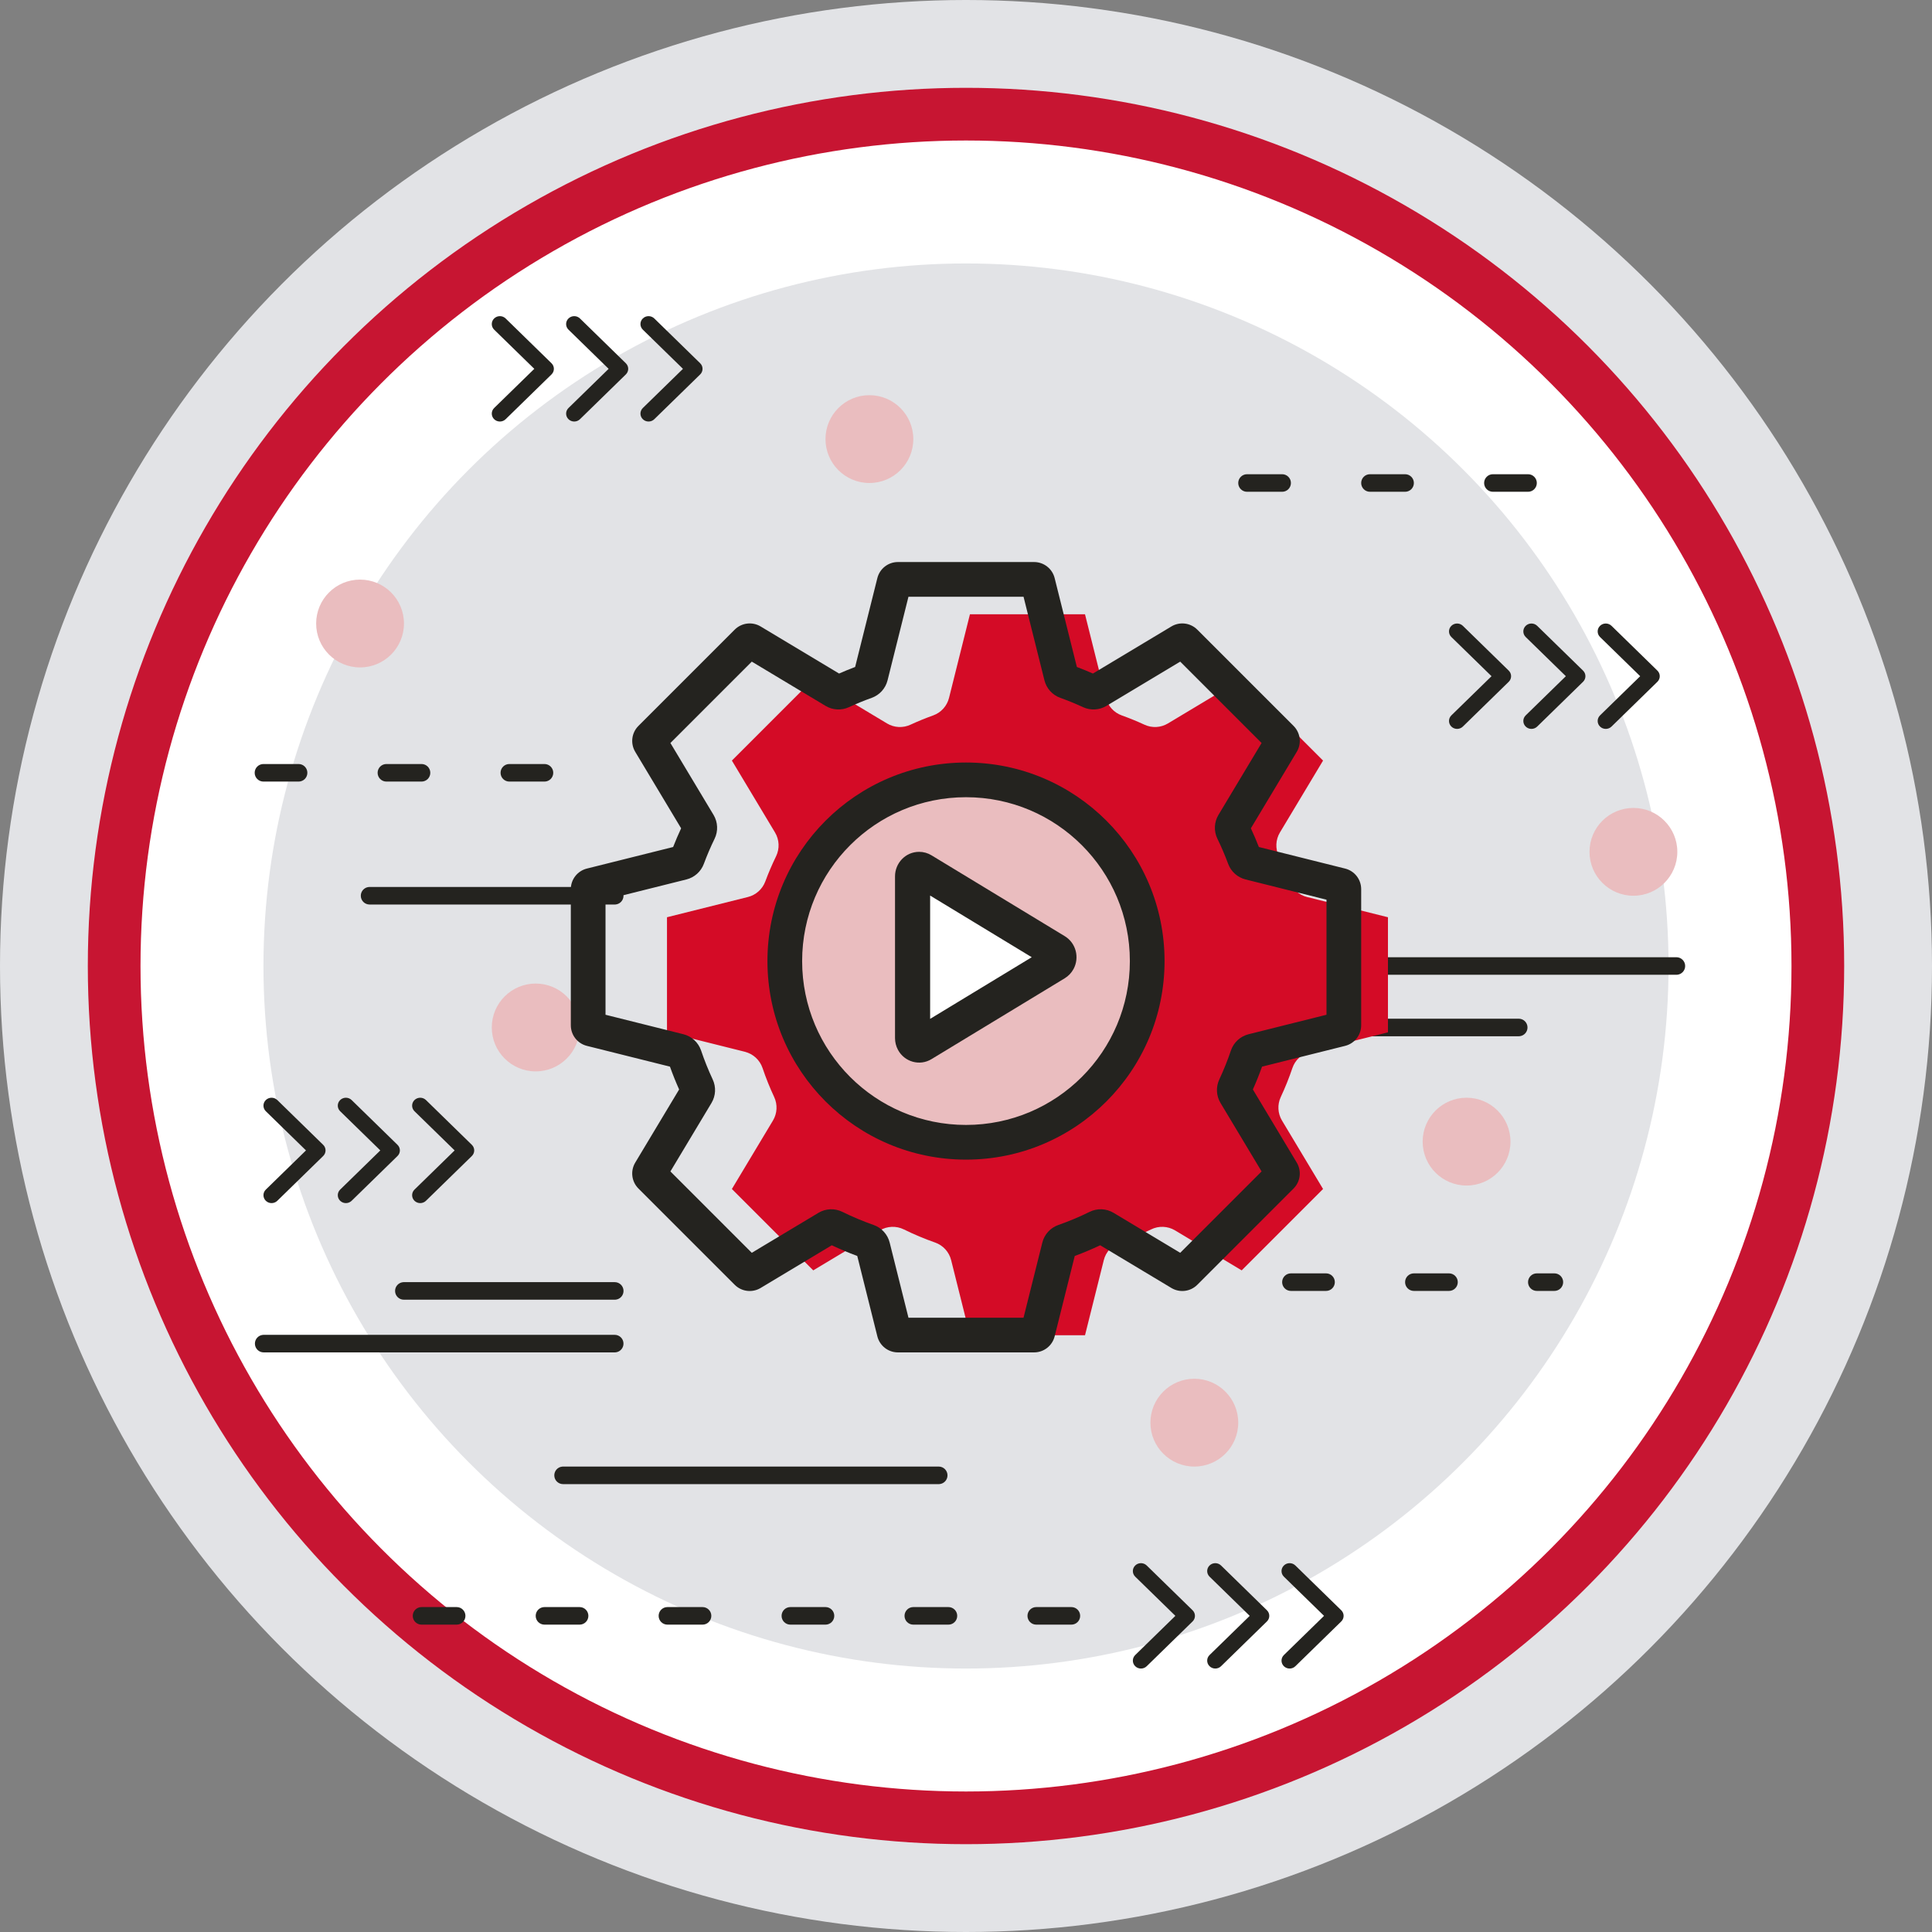<?xml version="1.0" encoding="UTF-8"?>
<svg width="220px" height="220px" viewBox="0 0 220 220" version="1.1" xmlns="http://www.w3.org/2000/svg" xmlns:xlink="http://www.w3.org/1999/xlink">
    <rect x="0" y="0" width="220" height="220" fill="#808080" stroke="none"/>
    <title>whySonar/自動化</title>
    <g id="whySonar/自動化" stroke="none" stroke-width="1" fill="none" fill-rule="evenodd">
        <circle id="Oval-Copy-4" fill="#E2E3E6" cx="110" cy="110" r="110"></circle>
        <circle id="Oval-Copy" stroke="#C71532" stroke-width="6" fill="#FFFFFF" cx="110" cy="110" r="97"></circle>
        <g id="Group" transform="translate(20, 20)">
            <circle id="Oval" fill="#E2E3E6" cx="90" cy="90" r="80"></circle>
            <path d="M53.199,16.264 C53.56,15.912 54.145,15.912 54.505,16.264 L54.505,16.264 L59.73,21.363 C60.09,21.715 60.09,22.285 59.73,22.637 L59.73,22.637 L54.505,27.736 C54.145,28.088 53.56,28.088 53.199,27.736 C52.839,27.384 52.839,26.813 53.199,26.461 L53.199,26.461 L57.77,22 L53.199,17.539 C52.839,17.187 52.839,16.616 53.199,16.264 Z M44.735,16.264 C45.096,15.912 45.68,15.912 46.041,16.264 L46.041,16.264 L51.265,21.363 C51.626,21.715 51.626,22.285 51.265,22.637 L51.265,22.637 L46.041,27.736 C45.68,28.088 45.096,28.088 44.735,27.736 C44.374,27.384 44.374,26.813 44.735,26.461 L44.735,26.461 L49.306,22 L44.735,17.539 C44.374,17.187 44.374,16.616 44.735,16.264 Z M36.27,16.264 C36.631,15.912 37.216,15.912 37.577,16.264 L37.577,16.264 L42.801,21.363 C43.161,21.715 43.161,22.285 42.801,22.637 L42.801,22.637 L37.577,27.736 C37.216,28.088 36.631,28.088 36.27,27.736 C35.91,27.384 35.91,26.813 36.27,26.461 L36.27,26.461 L40.842,22 L36.27,17.539 C35.91,17.187 35.91,16.616 36.27,16.264 Z" id="Combined-Shape" fill="#24231F"></path>
            <path d="M126.199,158.264 C126.56,157.912 127.145,157.912 127.505,158.264 L127.505,158.264 L132.73,163.363 C133.09,163.715 133.09,164.285 132.73,164.637 L132.73,164.637 L127.505,169.736 C127.145,170.088 126.56,170.088 126.199,169.736 C125.839,169.384 125.839,168.813 126.199,168.461 L126.199,168.461 L130.77,164 L126.199,159.539 C125.839,159.187 125.839,158.616 126.199,158.264 Z M117.735,158.264 C118.096,157.912 118.68,157.912 119.041,158.264 L119.041,158.264 L124.265,163.363 C124.626,163.715 124.626,164.285 124.265,164.637 L124.265,164.637 L119.041,169.736 C118.68,170.088 118.096,170.088 117.735,169.736 C117.374,169.384 117.374,168.813 117.735,168.461 L117.735,168.461 L122.306,164 L117.735,159.539 C117.374,159.187 117.374,158.616 117.735,158.264 Z M109.27,158.264 C109.631,157.912 110.216,157.912 110.577,158.264 L110.577,158.264 L115.801,163.363 C116.161,163.715 116.161,164.285 115.801,164.637 L115.801,164.637 L110.577,169.736 C110.216,170.088 109.631,170.088 109.27,169.736 C108.91,169.384 108.91,168.813 109.27,168.461 L109.27,168.461 L113.842,164 L109.27,159.539 C108.91,159.187 108.91,158.616 109.27,158.264 Z" id="Combined-Shape-Copy" fill="#24231F"></path>
            <path d="M162.199,51.264 C162.56,50.912 163.145,50.912 163.505,51.264 L163.505,51.264 L168.73,56.363 C169.09,56.715 169.09,57.285 168.73,57.637 L168.73,57.637 L163.505,62.736 C163.145,63.088 162.56,63.088 162.199,62.736 C161.839,62.384 161.839,61.813 162.199,61.461 L162.199,61.461 L166.77,57 L162.199,52.539 C161.839,52.187 161.839,51.616 162.199,51.264 Z M153.735,51.264 C154.096,50.912 154.68,50.912 155.041,51.264 L155.041,51.264 L160.265,56.363 C160.626,56.715 160.626,57.285 160.265,57.637 L160.265,57.637 L155.041,62.736 C154.68,63.088 154.096,63.088 153.735,62.736 C153.374,62.384 153.374,61.813 153.735,61.461 L153.735,61.461 L158.306,57 L153.735,52.539 C153.374,52.187 153.374,51.616 153.735,51.264 Z M145.27,51.264 C145.631,50.912 146.216,50.912 146.577,51.264 L146.577,51.264 L151.801,56.363 C152.161,56.715 152.161,57.285 151.801,57.637 L151.801,57.637 L146.577,62.736 C146.216,63.088 145.631,63.088 145.27,62.736 C144.91,62.384 144.91,61.813 145.27,61.461 L145.27,61.461 L149.842,57 L145.27,52.539 C144.91,52.187 144.91,51.616 145.27,51.264 Z" id="Combined-Shape-Copy-2" fill="#24231F"></path>
            <path d="M27.199,105.264 C27.56,104.912 28.145,104.912 28.505,105.264 L28.505,105.264 L33.73,110.363 C34.09,110.715 34.09,111.285 33.73,111.637 L33.73,111.637 L28.505,116.736 C28.145,117.088 27.56,117.088 27.199,116.736 C26.839,116.384 26.839,115.813 27.199,115.461 L27.199,115.461 L31.77,111 L27.199,106.539 C26.839,106.187 26.839,105.616 27.199,105.264 Z M18.735,105.264 C19.096,104.912 19.68,104.912 20.041,105.264 L20.041,105.264 L25.265,110.363 C25.626,110.715 25.626,111.285 25.265,111.637 L25.265,111.637 L20.041,116.736 C19.68,117.088 19.096,117.088 18.735,116.736 C18.374,116.384 18.374,115.813 18.735,115.461 L18.735,115.461 L23.306,111 L18.735,106.539 C18.374,106.187 18.374,105.616 18.735,105.264 Z M10.27,105.264 C10.631,104.912 11.216,104.912 11.577,105.264 L11.577,105.264 L16.801,110.363 C17.161,110.715 17.161,111.285 16.801,111.637 L16.801,111.637 L11.577,116.736 C11.216,117.088 10.631,117.088 10.27,116.736 C9.91,116.384 9.91,115.813 10.27,115.461 L10.27,115.461 L14.842,111 L10.27,106.539 C9.91,106.187 9.91,105.616 10.27,105.264 Z" id="Combined-Shape-Copy-3" fill="#24231F"></path>
            <path d="M28,165 L32,165 C32.552,165 33,164.552 33,164 C33,163.448 32.552,163 32,163 L28,163 C27.448,163 27,163.448 27,164 C27,164.552 27.448,165 28,165 Z M42,165 L46,165 C46.552,165 47,164.552 47,164 C47,163.448 46.552,163 46,163 L42,163 C41.448,163 41,163.448 41,164 C41,164.552 41.448,165 42,165 Z M56,165 L60,165 C60.552,165 61,164.552 61,164 C61,163.448 60.552,163 60,163 L56,163 C55.448,163 55,163.448 55,164 C55,164.552 55.448,165 56,165 Z M70,165 L74,165 C74.552,165 75,164.552 75,164 C75,163.448 74.552,163 74,163 L70,163 C69.448,163 69,163.448 69,164 C69,164.552 69.448,165 70,165 Z M84,165 L88,165 C88.552,165 89,164.552 89,164 C89,163.448 88.552,163 88,163 L84,163 C83.448,163 83,163.448 83,164 C83,164.552 83.448,165 84,165 Z M98,165 L102,165 C102.552,165 103,164.552 103,164 C103,163.448 102.552,163 102,163 L98,163 C97.448,163 97,163.448 97,164 C97,164.552 97.448,165 98,165 Z" id="Line-3-Copy-12" fill="#24231F" fill-rule="nonzero"></path>
            <path d="M122,36 L126,36 C126.552,36 127,35.552 127,35 C127,34.448 126.552,34 126,34 L122,34 C121.448,34 121,34.448 121,35 C121,35.552 121.448,36 122,36 Z M136,36 L140,36 C140.552,36 141,35.552 141,35 C141,34.448 140.552,34 140,34 L136,34 C135.448,34 135,34.448 135,35 C135,35.552 135.448,36 136,36 Z M150,36 L154,36 C154.552,36 155,35.552 155,35 C155,34.448 154.552,34 154,34 L150,34 C149.448,34 149,34.448 149,35 C149,35.552 149.448,36 150,36 Z" id="Line-3-Copy-13" fill="#24231F" fill-rule="nonzero"></path>
            <path d="M127,127 L131,127 C131.552,127 132,126.552 132,126 C132,125.448 131.552,125 131,125 L127,125 C126.448,125 126,125.448 126,126 C126,126.552 126.448,127 127,127 Z M141,127 L145,127 C145.552,127 146,126.552 146,126 C146,125.448 145.552,125 145,125 L141,125 C140.448,125 140,125.448 140,126 C140,126.552 140.448,127 141,127 Z M155,127 L157,127 C157.552,127 158,126.552 158,126 C158,125.448 157.552,125 157,125 L155,125 C154.448,125 154,125.448 154,126 C154,126.552 154.448,127 155,127 Z" id="Line-3-Copy-14" fill="#24231F" fill-rule="nonzero"></path>
            <path d="M170.893,89 C171.445,89 171.893,89.448 171.893,90 C171.893,90.513 171.507,90.936 171.01,90.993 L170.893,91 L128.118,91 C127.565,91 127.118,90.552 127.118,90 C127.118,89.487 127.504,89.064 128.001,89.007 L128.118,89 L170.893,89 Z" id="Line-3-Copy-37" fill="#24231F" fill-rule="nonzero"></path>
            <path d="M86.893,147 C87.445,147 87.893,147.448 87.893,148 C87.893,148.513 87.507,148.936 87.01,148.993 L86.893,149 L44.118,149 C43.565,149 43.118,148.552 43.118,148 C43.118,147.487 43.504,147.064 44.001,147.007 L44.118,147 L86.893,147 Z" id="Line-3-Copy-41" fill="#24231F" fill-rule="nonzero"></path>
            <path d="M152.94,96 C153.493,96 153.94,96.448 153.94,97 C153.94,97.513 153.554,97.936 153.057,97.993 L152.94,98 L128.119,98 C127.567,98 127.119,97.552 127.119,97 C127.119,96.487 127.505,96.064 128.002,96.007 L128.119,96 L152.94,96 Z" id="Line-3-Copy-38" fill="#24231F" fill-rule="nonzero"></path>
            <path d="M49.998,132 C50.55,132 50.998,132.448 50.998,133 C50.998,133.513 50.612,133.936 50.115,133.993 L49.998,134 L10.027,134 C9.474,134 9.027,133.552 9.027,133 C9.027,132.487 9.413,132.064 9.91,132.007 L10.027,132 L49.998,132 Z" id="Line-3-Copy-39" fill="#24231F" fill-rule="nonzero"></path>
            <path d="M50.002,126 C50.555,126 51.002,126.448 51.002,127 C51.002,127.513 50.616,127.936 50.119,127.993 L50.002,128 L25.988,128 C25.436,128 24.988,127.552 24.988,127 C24.988,126.487 25.374,126.064 25.872,126.007 L25.988,126 L50.002,126 Z" id="Line-3-Copy-40" fill="#24231F" fill-rule="nonzero"></path>
            <circle id="Oval-Copy-13" fill="#EABDBF" cx="41" cy="97" r="5"></circle>
            <circle id="Oval-Copy-17" fill="#EABDBF" cx="147" cy="110" r="5"></circle>
            <circle id="Oval-Copy-18" fill="#EABDBF" cx="166" cy="77" r="5"></circle>
            <circle id="Oval-Copy-14" fill="#EABDBF" cx="79" cy="30" r="5"></circle>
            <circle id="Oval-Copy-19" fill="#EABDBF" cx="116" cy="142" r="5"></circle>
            <circle id="Oval-Copy-15" fill="#EABDBF" cx="21" cy="51" r="5"></circle>
            <path d="M50,81 C50.552,81 51,81.448 51,82 C51,82.513 50.614,82.936 50.117,82.993 L50,83 L22.085,83 C21.533,83 21.085,82.552 21.085,82 C21.085,81.487 21.471,81.064 21.969,81.007 L22.085,81 L50,81 Z" id="Line-3-Copy-36" fill="#24231F" fill-rule="nonzero"></path>
            <path d="M10,69 L14,69 C14.552,69 15,68.552 15,68 C15,67.448 14.552,67 14,67 L10,67 C9.448,67 9,67.448 9,68 C9,68.552 9.448,69 10,69 Z M24,69 L28,69 C28.552,69 29,68.552 29,68 C29,67.448 28.552,67 28,67 L24,67 C23.448,67 23,67.448 23,68 C23,68.552 23.448,69 24,69 Z M38,69 L42,69 C42.552,69 43,68.552 43,68 C43,67.448 42.552,67 42,67 L38,67 C37.448,67 37,67.448 37,68 C37,68.552 37.448,69 38,69 Z" id="Line-3-Copy-11" fill="#24231F" fill-rule="nonzero"></path>
            <path d="M125.981,107.596 C125.493,106.782 125.441,105.778 125.844,104.918 C126.345,103.846 126.787,102.747 127.165,101.626 C127.476,100.705 128.234,100.006 129.177,99.77 L138.049,97.552 L138.049,84.448 L128.835,82.144 C127.922,81.916 127.18,81.251 126.852,80.368 C126.492,79.397 126.084,78.444 125.629,77.512 C125.206,76.644 125.251,75.621 125.748,74.793 L130.659,66.607 L121.393,57.341 L112.992,62.381 C112.182,62.867 111.185,62.921 110.327,62.525 C109.48,62.134 108.616,61.78 107.738,61.466 C106.841,61.144 106.164,60.396 105.933,59.472 L103.552,49.951 L90.448,49.951 L88.067,59.472 C87.836,60.396 87.159,61.144 86.262,61.466 C85.384,61.78 84.52,62.134 83.673,62.525 C82.815,62.921 81.818,62.867 81.008,62.381 L72.607,57.341 L63.341,66.607 L68.252,74.793 C68.749,75.621 68.794,76.644 68.371,77.512 C67.916,78.444 67.508,79.397 67.148,80.368 C66.82,81.251 66.078,81.916 65.165,82.144 L55.951,84.448 L55.951,97.552 L64.823,99.77 C65.766,100.006 66.524,100.705 66.835,101.626 C67.213,102.747 67.655,103.846 68.156,104.918 C68.559,105.778 68.507,106.782 68.019,107.596 L63.341,115.393 L72.607,124.659 L80.193,120.108 C81.026,119.608 82.055,119.566 82.925,119.996 C84.08,120.566 85.268,121.065 86.482,121.49 C87.389,121.808 88.075,122.56 88.308,123.492 L90.448,132.049 L103.552,132.049 L105.692,123.492 C105.925,122.56 106.611,121.808 107.518,121.49 C108.732,121.065 109.92,120.566 111.075,119.996 C111.945,119.566 112.974,119.608 113.807,120.108 L121.393,124.659 L130.659,115.393 L125.981,107.596 Z" id="Path" fill="#D40B26" fill-rule="nonzero"></path>
            <circle id="Oval-Copy-5" fill="#EABDBF" fill-rule="nonzero" cx="90.357" cy="89.357" r="19.929"></circle>
            <path d="M126.423,113.733 L114.733,125.423 L105.677,119.99 C105.485,119.875 105.248,119.865 105.047,119.964 C103.812,120.574 102.542,121.108 101.243,121.562 C101.033,121.636 100.875,121.809 100.821,122.024 L98.266,132.244 L81.734,132.244 L79.179,122.024 C79.125,121.809 78.967,121.636 78.757,121.562 C77.458,121.108 76.188,120.574 74.953,119.964 C74.752,119.865 74.515,119.875 74.323,119.99 L65.267,125.423 L53.577,113.733 L59.137,104.466 C59.249,104.279 59.261,104.047 59.168,103.848 C58.632,102.702 58.16,101.527 57.755,100.328 C57.684,100.116 57.509,99.954 57.291,99.9 L46.756,97.266 L46.756,80.734 L57.632,78.015 C57.843,77.962 58.014,77.809 58.09,77.605 C58.475,76.566 58.912,75.547 59.397,74.55 C59.495,74.35 59.485,74.114 59.37,73.923 L53.577,64.267 L65.267,52.577 L75.137,58.499 C75.324,58.611 75.555,58.624 75.752,58.532 C76.658,58.114 77.582,57.736 78.521,57.399 C78.728,57.325 78.885,57.153 78.938,56.939 L81.734,45.756 L98.266,45.756 L101.062,56.939 C101.115,57.153 101.272,57.325 101.479,57.399 C102.418,57.736 103.342,58.114 104.248,58.532 C104.445,58.624 104.676,58.611 104.863,58.499 L114.733,52.577 L126.423,64.267 L120.63,73.923 C120.515,74.114 120.505,74.35 120.603,74.55 C121.088,75.547 121.525,76.566 121.91,77.605 C121.986,77.809 122.157,77.962 122.368,78.015 L133.244,80.734 L133.244,97.266 L122.709,99.9 C122.491,99.954 122.316,100.116 122.245,100.328 C121.84,101.527 121.368,102.702 120.832,103.848 C120.739,104.047 120.751,104.279 120.863,104.466 L126.423,113.733 Z M118.981,105.596 C118.493,104.782 118.441,103.778 118.844,102.918 C119.345,101.846 119.787,100.747 120.165,99.626 C120.476,98.705 121.234,98.006 122.177,97.77 L131.049,95.552 L131.049,82.448 L121.835,80.144 C120.922,79.916 120.18,79.251 119.852,78.368 C119.492,77.397 119.084,76.444 118.629,75.512 C118.206,74.644 118.251,73.621 118.748,72.793 L123.659,64.607 L114.393,55.341 L105.992,60.381 C105.182,60.867 104.185,60.921 103.327,60.525 C102.48,60.134 101.616,59.78 100.738,59.466 C99.841,59.144 99.164,58.396 98.933,57.472 L96.552,47.951 L83.448,47.951 L81.067,57.472 C80.836,58.396 80.159,59.144 79.262,59.466 C78.384,59.78 77.52,60.134 76.673,60.525 C75.815,60.921 74.818,60.867 74.008,60.381 L65.607,55.341 L56.341,64.607 L61.252,72.793 C61.749,73.621 61.794,74.644 61.371,75.512 C60.916,76.444 60.508,77.397 60.148,78.368 C59.82,79.251 59.078,79.916 58.165,80.144 L48.951,82.448 L48.951,95.552 L57.823,97.77 C58.766,98.006 59.524,98.705 59.835,99.626 C60.213,100.747 60.655,101.846 61.156,102.918 C61.559,103.778 61.507,104.782 61.019,105.596 L56.341,113.393 L65.607,122.659 L73.193,118.108 C74.026,117.608 75.055,117.566 75.925,117.996 C77.08,118.566 78.268,119.065 79.482,119.49 C80.389,119.808 81.075,120.56 81.308,121.492 L83.448,130.049 L96.552,130.049 L98.692,121.492 C98.925,120.56 99.611,119.808 100.518,119.49 C101.732,119.065 102.92,118.566 104.075,117.996 C104.945,117.566 105.974,117.608 106.807,118.108 L114.393,122.659 L123.659,113.393 L118.981,105.596 Z M100.539,121.343 L101.098,121.148 C102.381,120.699 103.635,120.172 104.852,119.57 L105.389,119.305 L114.518,124.782 C114.604,124.834 114.715,124.82 114.786,124.749 L125.749,113.786 C125.82,113.715 125.834,113.604 125.782,113.518 L120.186,104.191 L120.434,103.662 C120.963,102.532 121.429,101.372 121.829,100.188 L122.021,99.62 L132.639,96.965 C132.736,96.941 132.805,96.853 132.805,96.752 L132.805,81.248 C132.805,81.147 132.736,81.059 132.639,81.035 L121.7,78.3 L121.498,77.758 C121.118,76.731 120.687,75.725 120.208,74.743 L119.947,74.207 L125.782,64.482 C125.834,64.396 125.82,64.285 125.749,64.214 L114.786,53.251 C114.715,53.18 114.604,53.166 114.518,53.218 L104.591,59.174 L104.064,58.931 C103.17,58.518 102.258,58.145 101.331,57.813 L100.778,57.615 L97.965,46.361 C97.941,46.264 97.853,46.195 97.752,46.195 L82.248,46.195 C82.147,46.195 82.059,46.264 82.035,46.361 L79.222,57.615 L78.669,57.813 C77.742,58.145 76.83,58.518 75.936,58.931 L75.409,59.174 L65.482,53.218 C65.396,53.166 65.285,53.18 65.214,53.251 L54.251,64.214 C54.18,64.285 54.166,64.396 54.218,64.482 L60.053,74.207 L59.792,74.743 C59.313,75.725 58.882,76.731 58.502,77.758 L58.3,78.3 L47.361,81.035 C47.264,81.059 47.195,81.147 47.195,81.248 L47.195,96.752 C47.195,96.853 47.264,96.941 47.361,96.965 L57.979,99.62 L58.171,100.188 C58.571,101.372 59.037,102.532 59.566,103.662 L59.814,104.191 L54.218,113.518 C54.166,113.604 54.18,113.715 54.251,113.786 L65.214,124.749 C65.285,124.82 65.396,124.834 65.482,124.782 L74.611,119.305 L75.148,119.57 C76.365,120.172 77.619,120.699 78.902,121.148 L79.461,121.343 L82.035,131.639 C82.059,131.736 82.147,131.805 82.248,131.805 L97.752,131.805 C97.853,131.805 97.941,131.736 97.965,131.639 L100.539,121.343 Z M100.095,132.171 C99.826,133.246 98.86,134 97.752,134 L82.248,134 C81.14,134 80.174,133.246 79.905,132.171 L77.617,123.019 C76.633,122.655 75.665,122.249 74.718,121.801 L66.612,126.665 C65.661,127.235 64.445,127.085 63.662,126.301 L52.699,115.338 C51.915,114.555 51.765,113.339 52.335,112.388 L57.333,104.059 C56.951,103.207 56.603,102.34 56.289,101.46 L46.829,99.095 C45.754,98.826 45,97.86 45,96.752 L45,81.248 C45,80.14 45.754,79.174 46.829,78.905 L56.65,76.45 C56.931,75.73 57.235,75.02 57.561,74.321 L52.335,65.612 C51.765,64.661 51.915,63.445 52.699,62.662 L63.662,51.699 C64.445,50.915 65.661,50.765 66.612,51.335 L75.548,56.697 C76.15,56.431 76.759,56.182 77.375,55.95 L79.905,45.829 C80.174,44.754 81.14,44 82.248,44 L97.752,44 C98.86,44 99.826,44.754 100.095,45.829 L102.625,55.95 C103.241,56.182 103.85,56.431 104.452,56.697 L113.388,51.335 C114.339,50.765 115.555,50.915 116.338,51.699 L127.301,62.662 C128.085,63.445 128.235,64.661 127.665,65.612 L122.439,74.321 C122.765,75.02 123.069,75.73 123.35,76.45 L133.171,78.905 C134.246,79.174 135,80.14 135,81.248 L135,96.752 C135,97.86 134.246,98.826 133.171,99.095 L123.711,101.46 C123.397,102.34 123.049,103.207 122.667,104.059 L127.665,112.388 C128.235,113.339 128.085,114.555 127.301,115.338 L116.338,126.301 C115.555,127.085 114.339,127.235 113.388,126.665 L105.282,121.801 C104.335,122.249 103.367,122.655 102.383,123.019 L100.095,132.171 Z M90,110.293 C78.483,110.293 69.146,100.956 69.146,89.439 C69.146,77.922 78.483,68.585 90,68.585 C101.517,68.585 110.854,77.922 110.854,89.439 C110.854,100.956 101.517,110.293 90,110.293 Z M90,108.098 C100.305,108.098 108.659,99.744 108.659,89.439 C108.659,79.134 100.305,70.78 90,70.78 C79.695,70.78 71.341,79.134 71.341,89.439 C71.341,99.744 79.695,108.098 90,108.098 Z M90,109.854 C101.275,109.854 110.415,100.714 110.415,89.439 C110.415,78.164 101.275,69.024 90,69.024 C78.725,69.024 69.585,78.164 69.585,89.439 C69.585,100.714 78.725,109.854 90,109.854 Z M90,112.049 C77.513,112.049 67.39,101.926 67.39,89.439 C67.39,76.952 77.513,66.829 90,66.829 C102.487,66.829 112.61,76.952 112.61,89.439 C112.61,101.926 102.487,112.049 90,112.049 Z" id="Combined-Shape" fill="#24231F" fill-rule="nonzero"></path>
            <path d="M100.207,89.688 L85.034,98.895 C84.676,99.113 84.22,98.981 84.015,98.6 C83.951,98.48 83.917,98.345 83.917,98.207 L83.917,79.793 C83.917,79.355 84.251,79 84.663,79 C84.793,79 84.921,79.036 85.034,79.104 L100.207,88.311 C100.565,88.529 100.689,89.013 100.485,89.393 C100.419,89.516 100.323,89.618 100.207,89.688 Z" id="Triangle" fill="#FFFFFF"></path>
            <path d="M84.663,77 C83.119,77 81.917,78.276 81.917,79.793 L81.917,98.207 C81.917,98.674 82.032,99.136 82.254,99.548 C82.994,100.924 84.722,101.424 86.071,100.605 L101.244,91.398 C101.668,91.142 102.012,90.776 102.246,90.341 C102.949,89.035 102.524,87.378 101.244,86.602 L86.071,77.395 C85.647,77.137 85.161,77 84.663,77 Z M85.916,81.979 L97.486,89 L85.916,96.02 L85.916,81.979 Z" id="Triangle" fill="#24231F" fill-rule="nonzero"></path>
        </g>
    </g>
</svg>
